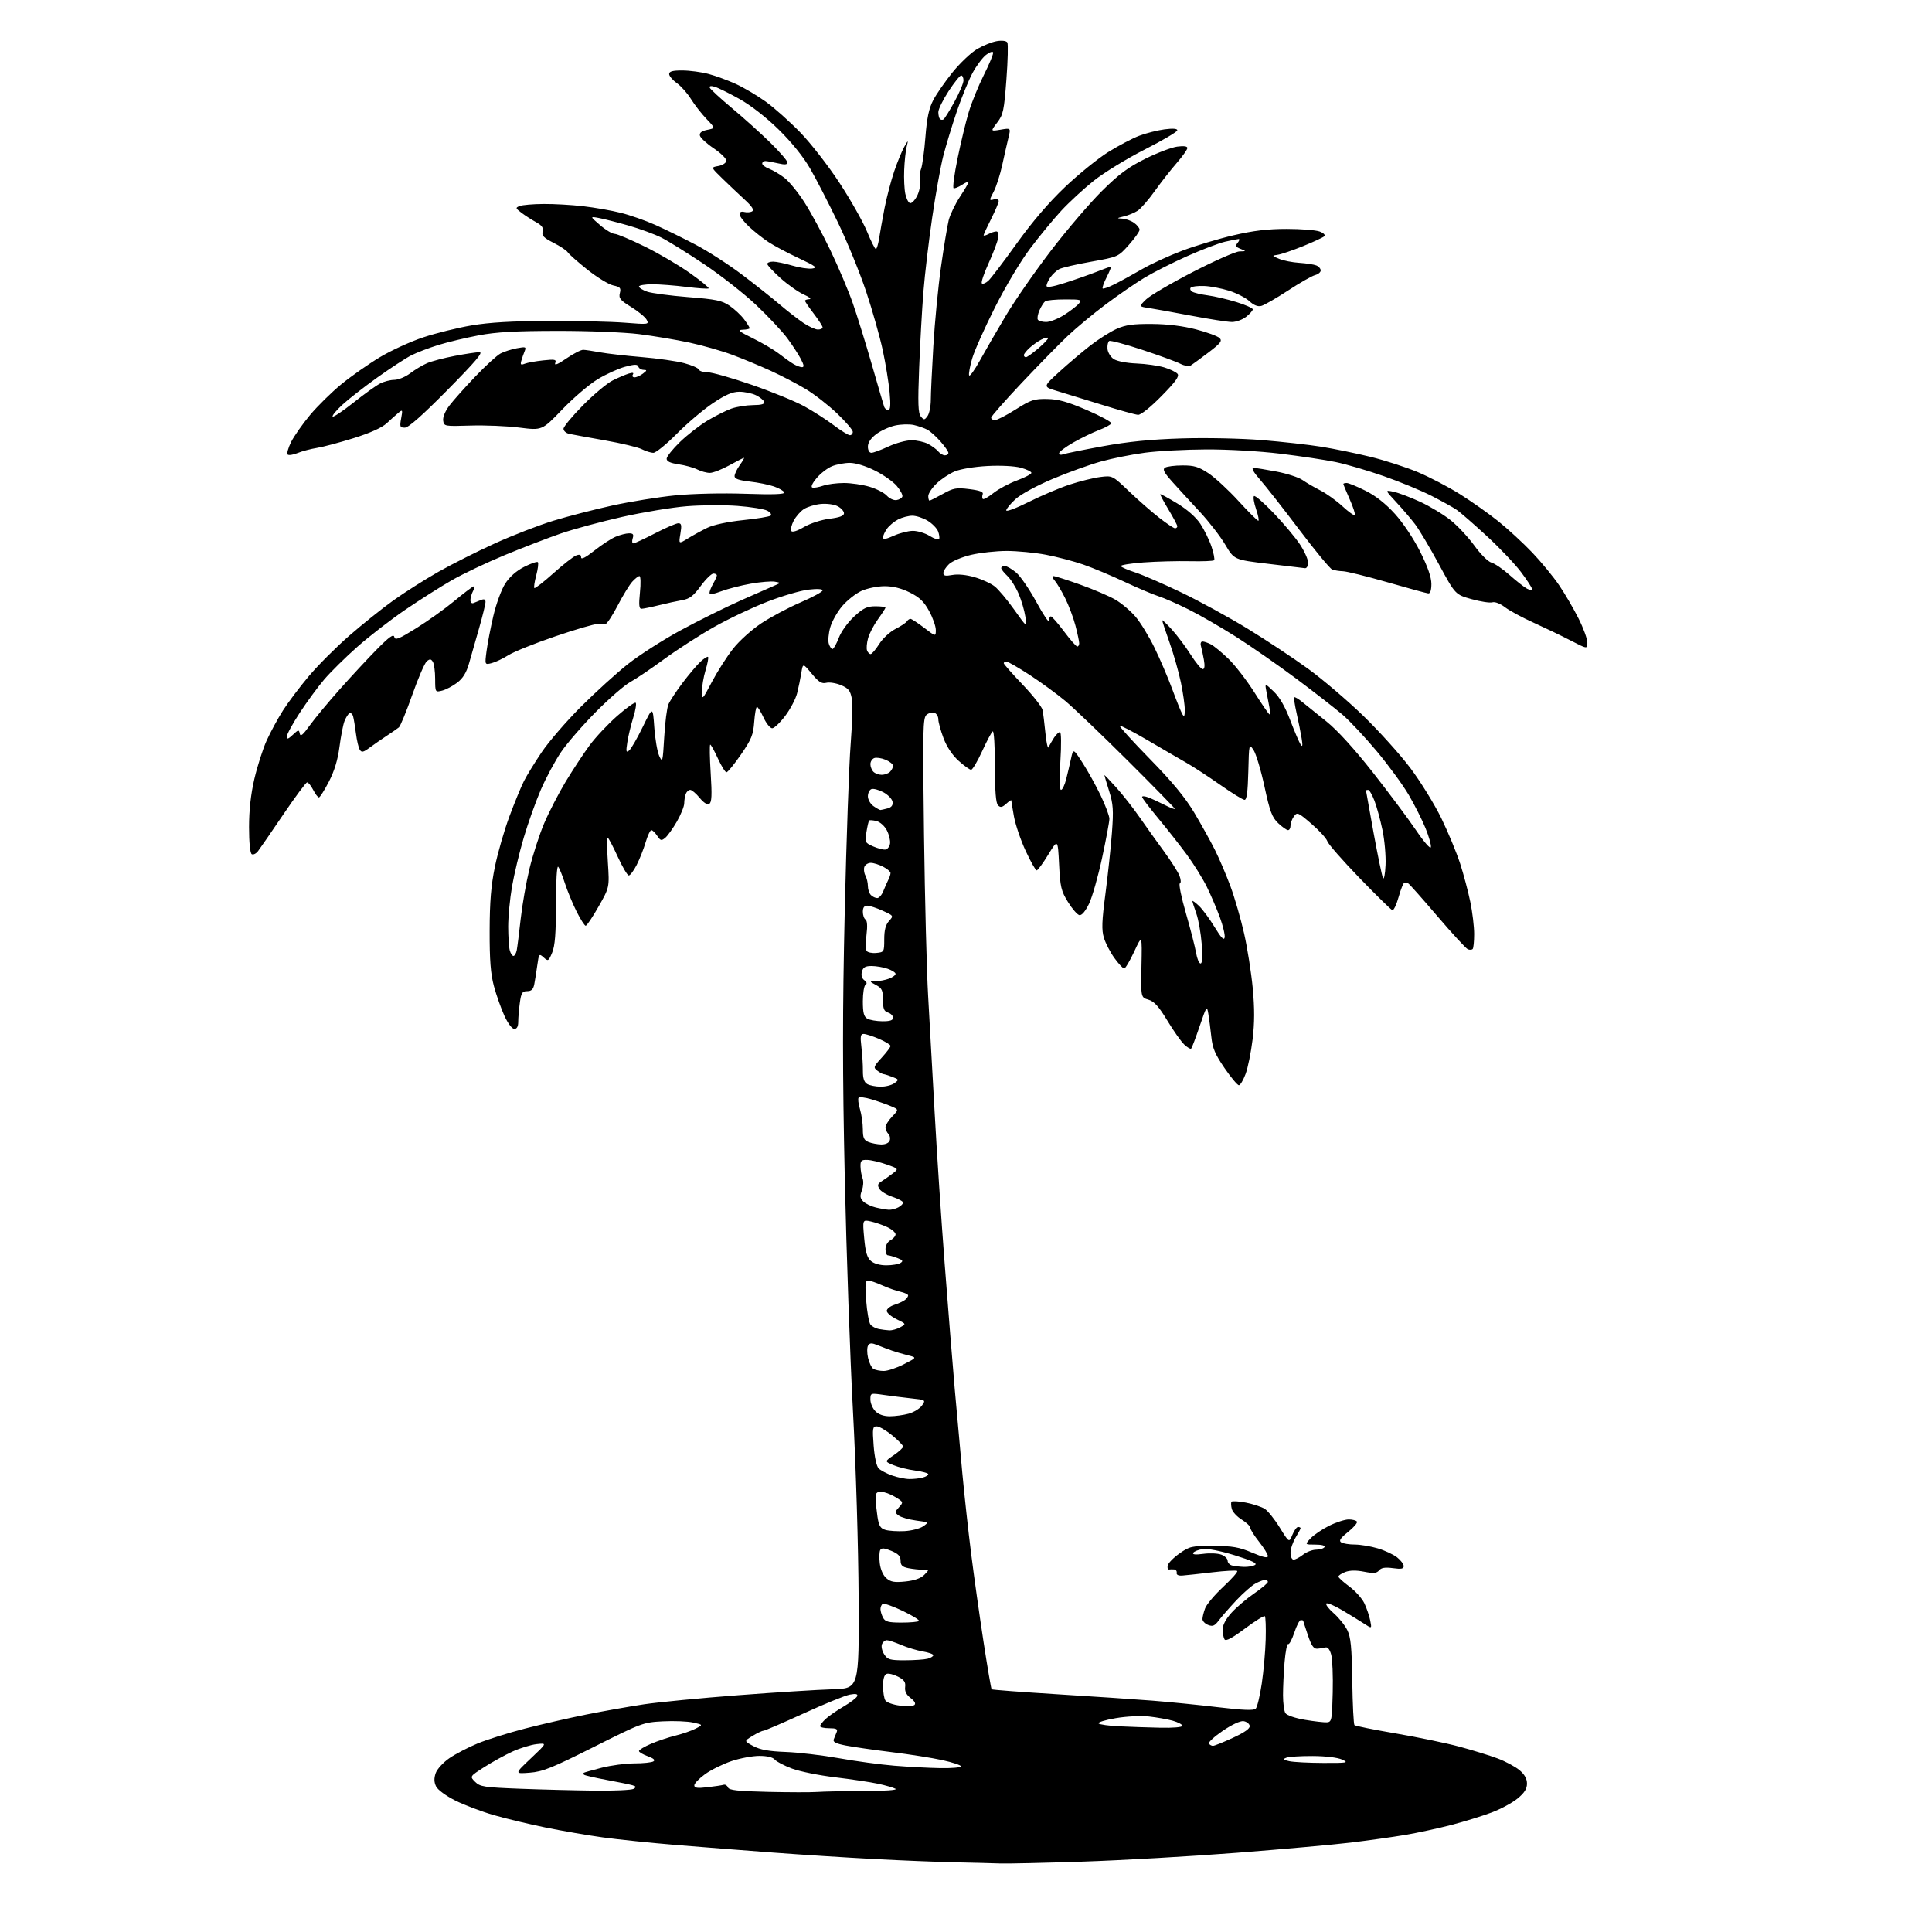 <?xml version="1.0" encoding="UTF-8" standalone="no"?>
<svg 
  version="1.1" 
  xmlns="http://www.w3.org/2000/svg" 
  xmlns:xlink="http://www.w3.org/1999/xlink" 
  xmlns:svg="http://www.w3.org/2000/svg"
  xmlns:rdf="http://www.w3.org/1999/02/22-rdf-syntax-ns#"
  xmlns:cc="http://creativecommons.org/ns#"
  xmlns:dc="http://purl.org/dc/elements/1.1/"
  viewBox="0 0 768 768"
  width="768"
  height="768"
>
<style>svg {background-color: white; }</style>"
<path stroke="none" fill="black" fill-rule="evenodd" d="M397.50,740.76C394.75,740.65 386.88,740.45 380.00,740.31C373.12,740.17 358.50,739.58 347.50,739.00C336.50,738.42 318.50,737.27 307.50,736.44C296.50,735.62 279.18,734.26 269.00,733.43C258.82,732.59 245.59,731.22 239.58,730.39C233.57,729.56 223.35,727.79 216.87,726.47C210.39,725.15 201.13,722.93 196.29,721.54C191.46,720.14 184.57,717.54 181.00,715.75C177.26,713.88 174.01,711.49 173.35,710.13C172.53,708.45 172.49,706.89 173.20,704.85C173.76,703.24 176.18,700.60 178.64,698.90C181.07,697.23 186.13,694.60 189.87,693.05C193.62,691.51 202.04,688.86 208.59,687.16C215.14,685.47 226.12,682.95 233.00,681.57C239.88,680.19 250.22,678.36 256.00,677.49C261.77,676.63 278.65,675.00 293.50,673.87C308.35,672.74 325.23,671.68 331.00,671.51C341.50,671.21 341.50,671.21 341.32,635.35C341.21,614.90 340.25,582.97 339.07,561.00C337.93,539.83 336.47,498.05 335.81,468.16C334.89,426.20 334.89,402.06 335.80,362.16C336.46,333.75 337.51,303.95 338.14,295.94C338.77,287.93 338.97,279.68 338.59,277.61C338.01,274.52 337.24,273.58 334.30,272.35C332.33,271.53 329.69,271.11 328.44,271.43C326.64,271.88 325.43,271.12 322.67,267.79C319.17,263.58 319.17,263.58 318.53,267.54C318.18,269.72 317.43,273.34 316.86,275.60C316.29,277.85 314.16,281.90 312.12,284.60C310.08,287.29 307.76,289.50 306.96,289.50C306.16,289.50 304.61,287.59 303.53,285.25C302.44,282.91 301.26,281.00 300.90,281.00C300.54,281.00 300.05,283.68 299.81,286.96C299.44,292.11 298.71,293.89 294.53,299.96C291.86,303.83 289.27,307.00 288.78,307.00C288.29,307.00 286.76,304.52 285.37,301.50C283.99,298.48 282.62,296.00 282.33,296.00C282.04,296.00 282.12,301.12 282.51,307.37C283.06,316.08 282.93,318.93 281.96,319.52C281.15,320.03 279.77,319.17 278.10,317.14C276.67,315.40 274.99,313.99 274.36,313.99C273.73,314.00 272.94,314.71 272.61,315.58C272.27,316.45 272.00,318.14 271.99,319.33C271.99,320.52 270.68,323.77 269.09,326.55C267.49,329.33 265.41,332.24 264.46,333.04C262.92,334.31 262.56,334.22 261.24,332.24C260.42,331.01 259.38,330.00 258.92,330.00C258.46,330.00 257.43,332.18 256.64,334.84C255.85,337.51 254.25,341.56 253.08,343.84C251.91,346.13 250.51,348.00 249.95,348.00C249.40,348.00 247.41,344.62 245.53,340.50C243.65,336.38 241.86,333.00 241.55,333.00C241.24,333.00 241.28,337.44 241.64,342.87C242.28,352.74 242.28,352.74 237.94,360.37C235.56,364.57 233.25,368.00 232.82,368.00C232.38,368.00 230.73,365.41 229.15,362.25C227.57,359.09 225.49,354.02 224.52,351.00C223.55,347.98 222.36,345.07 221.88,344.55C221.37,344.00 221.00,350.26 221.00,359.33C221.00,371.10 220.62,375.97 219.49,378.68C218.05,382.12 217.89,382.21 216.11,380.60C214.31,378.97 214.22,379.10 213.58,383.70C213.22,386.34 212.68,389.74 212.38,391.25C211.98,393.29 211.25,394.00 209.56,394.00C207.60,394.00 207.18,394.66 206.64,398.64C206.29,401.19 206.00,404.57 206.00,406.14C206.00,408.06 205.49,409.00 204.44,409.00C203.54,409.00 201.88,406.80 200.49,403.75C199.17,400.86 197.30,395.57 196.34,392.00C195.03,387.10 194.61,381.68 194.64,370.00C194.67,358.38 195.20,351.99 196.75,344.46C197.88,338.94 200.48,329.94 202.53,324.46C204.57,318.98 207.15,312.70 208.27,310.50C209.38,308.30 212.56,303.12 215.33,299.00C218.10,294.88 225.12,286.74 230.93,280.93C236.75,275.12 245.17,267.47 249.66,263.93C254.15,260.39 263.48,254.41 270.41,250.64C277.33,246.87 288.28,241.44 294.75,238.56C301.21,235.69 307.40,232.96 308.50,232.50C310.37,231.70 310.34,231.62 308.00,231.22C306.62,230.98 302.35,231.33 298.50,232.01C294.65,232.68 289.36,234.04 286.75,235.02C283.54,236.23 282.01,236.43 282.04,235.65C282.05,235.02 282.71,233.38 283.50,232.00C284.29,230.62 284.95,229.16 284.96,228.75C284.98,228.34 284.36,228.00 283.59,228.00C282.81,228.00 280.53,230.23 278.52,232.97C275.63,236.91 274.12,238.06 271.19,238.56C269.16,238.91 264.96,239.83 261.86,240.60C258.75,241.37 255.65,242.00 254.97,242.00C254.04,242.00 253.89,240.37 254.39,235.50C254.76,231.93 254.67,229.00 254.20,229.00C253.73,229.00 252.43,230.01 251.31,231.25C250.19,232.49 247.58,236.76 245.51,240.75C243.44,244.74 241.25,248.05 240.63,248.11C240.01,248.17 238.60,248.15 237.50,248.07C236.40,247.99 228.86,250.18 220.75,252.95C212.63,255.71 204.23,259.09 202.08,260.45C199.93,261.81 196.94,263.23 195.43,263.61C192.70,264.29 192.70,264.29 193.40,258.90C193.78,255.93 195.00,249.61 196.11,244.86C197.21,240.11 199.33,234.33 200.81,232.02C202.54,229.32 205.24,226.93 208.35,225.34C211.02,223.98 213.47,223.14 213.80,223.46C214.13,223.79 213.84,226.14 213.17,228.67C212.49,231.20 212.15,233.48 212.41,233.75C212.68,234.01 216.09,231.36 219.99,227.87C223.90,224.37 227.97,221.18 229.05,220.79C230.43,220.27 231.00,220.50 231.00,221.56C231.00,222.54 232.79,221.62 236.25,218.88C239.14,216.59 242.95,214.10 244.72,213.36C246.49,212.61 248.88,212.00 250.04,212.00C251.68,212.00 252.00,212.43 251.50,214.00C251.15,215.10 251.27,216.00 251.76,216.00C252.25,216.00 256.13,214.20 260.38,212.00C264.63,209.80 268.80,208.00 269.64,208.00C270.89,208.00 271.04,208.78 270.47,212.15C269.77,216.30 269.77,216.30 273.45,214.03C275.48,212.78 278.97,210.87 281.21,209.78C283.65,208.60 289.34,207.39 295.39,206.76C300.95,206.19 305.89,205.37 306.36,204.95C306.83,204.53 306.22,203.65 305.01,203.01C303.80,202.36 298.46,201.50 293.15,201.10C287.84,200.70 278.77,200.76 273.00,201.23C267.23,201.69 255.68,203.60 247.34,205.47C239.00,207.35 227.97,210.33 222.84,212.10C217.70,213.88 207.66,217.75 200.53,220.70C193.40,223.66 183.95,228.15 179.53,230.69C175.11,233.23 166.82,238.49 161.11,242.38C155.39,246.28 146.84,252.89 142.11,257.07C137.37,261.26 131.43,267.12 128.89,270.09C126.35,273.07 121.97,279.05 119.14,283.38C116.31,287.71 114.00,291.95 114.00,292.80C114.00,294.00 114.55,293.84 116.41,292.09C118.61,290.02 118.85,289.98 119.17,291.62C119.43,292.97 120.41,292.17 123.12,288.39C125.11,285.63 130.50,279.12 135.12,273.94C139.73,268.75 146.40,261.57 149.93,258.00C154.82,253.07 156.46,251.91 156.75,253.21C157.07,254.63 158.55,254.03 165.53,249.68C170.15,246.80 176.89,241.98 180.52,238.97C184.15,235.96 187.59,233.34 188.16,233.13C188.84,232.89 188.82,233.47 188.10,234.82C187.49,235.95 187.00,237.62 187.00,238.54C187.00,239.49 187.54,239.99 188.25,239.70C188.94,239.42 190.29,238.88 191.25,238.49C192.45,238.01 193.00,238.26 193.00,239.28C193.00,240.10 191.86,244.76 190.47,249.64C189.07,254.51 187.26,260.85 186.45,263.71C185.40,267.40 184.02,269.64 181.73,271.38C179.95,272.74 177.26,274.15 175.75,274.53C173.01,275.21 173.00,275.20 172.98,269.86C172.98,266.91 172.56,263.85 172.06,263.06C171.33,261.91 170.86,261.87 169.65,262.88C168.82,263.56 166.23,269.55 163.89,276.19C161.55,282.83 159.15,288.66 158.57,289.14C157.98,289.63 155.81,291.13 153.75,292.48C151.69,293.83 148.63,295.95 146.95,297.19C144.41,299.08 143.75,299.21 143.01,298.02C142.53,297.24 141.84,294.32 141.49,291.55C141.14,288.77 140.63,285.71 140.36,284.74C140.08,283.76 139.41,283.25 138.87,283.58C138.32,283.92 137.44,285.34 136.91,286.74C136.38,288.14 135.49,292.71 134.95,296.89C134.28,302.05 132.92,306.51 130.73,310.74C128.95,314.17 127.17,316.99 126.78,316.99C126.38,317.00 125.35,315.65 124.50,314.00C123.65,312.35 122.57,311.00 122.10,311.00C121.64,311.00 117.38,316.74 112.63,323.75C107.88,330.76 103.35,337.33 102.57,338.35C101.78,339.37 100.65,339.90 100.07,339.54C99.43,339.14 99.00,334.87 99.00,328.81C99.00,322.08 99.70,315.73 101.12,309.62C102.29,304.61 104.48,297.76 105.98,294.42C107.49,291.08 110.42,285.68 112.49,282.42C114.57,279.16 119.18,273.04 122.75,268.80C126.31,264.57 133.50,257.37 138.72,252.80C143.95,248.24 151.88,241.88 156.36,238.68C160.84,235.47 168.90,230.36 174.28,227.30C179.66,224.25 189.78,219.15 196.78,215.98C203.78,212.80 214.22,208.75 220.00,206.99C225.78,205.22 236.35,202.50 243.50,200.93C250.65,199.37 261.90,197.56 268.50,196.91C275.42,196.23 287.19,195.96 296.30,196.28C307.36,196.65 312.00,196.49 311.75,195.74C311.55,195.15 309.72,194.09 307.68,193.38C305.64,192.67 301.28,191.79 297.99,191.42C293.70,190.93 292.00,190.33 292.00,189.28C292.00,188.47 292.93,186.50 294.07,184.90C295.21,183.31 295.95,182.00 295.73,182.00C295.50,182.00 292.89,183.34 289.91,184.98C286.93,186.62 283.47,187.97 282.20,187.98C280.94,187.99 278.69,187.38 277.20,186.63C275.72,185.88 272.36,184.95 269.75,184.57C266.46,184.09 265.00,183.41 265.00,182.35C265.00,181.51 267.40,178.50 270.34,175.66C273.28,172.82 278.22,168.99 281.32,167.14C284.43,165.29 288.66,163.17 290.73,162.43C292.81,161.69 296.68,161.07 299.33,161.04C302.74,161.01 304.05,160.63 303.76,159.75C303.54,159.06 302.07,157.88 300.51,157.11C298.94,156.35 295.98,155.73 293.92,155.73C291.14,155.73 288.42,156.90 283.34,160.30C279.58,162.82 273.14,168.28 269.03,172.44C264.91,176.60 260.73,180.00 259.73,180.00C258.72,180.00 256.67,179.36 255.16,178.58C253.65,177.80 247.04,176.22 240.46,175.06C233.88,173.90 227.49,172.73 226.25,172.46C225.01,172.18 224.00,171.28 224.00,170.45C224.00,169.62 227.49,165.41 231.75,161.10C236.01,156.79 241.30,152.36 243.50,151.26C245.70,150.16 248.57,148.93 249.88,148.52C251.51,148.02 252.04,148.13 251.57,148.89C251.19,149.50 251.50,150.00 252.25,150.00C253.00,150.00 254.49,149.34 255.56,148.53C257.23,147.27 257.27,147.06 255.83,147.03C254.92,147.01 253.98,146.44 253.75,145.75C253.42,144.75 252.34,144.76 248.46,145.80C245.79,146.52 240.87,148.75 237.55,150.77C234.22,152.79 227.90,158.19 223.49,162.78C215.48,171.12 215.48,171.12 206.49,169.98C201.55,169.35 192.78,168.99 187.00,169.17C176.69,169.49 176.49,169.46 176.17,167.20C175.98,165.82 176.98,163.40 178.66,161.20C180.21,159.16 184.84,153.97 188.95,149.67C193.06,145.36 197.58,141.23 199.00,140.50C200.41,139.77 203.31,138.84 205.45,138.44C208.99,137.78 209.26,137.88 208.55,139.61C208.12,140.65 207.53,142.36 207.23,143.42C206.78,144.98 207.03,145.20 208.59,144.59C209.64,144.17 212.94,143.58 215.92,143.26C220.67,142.76 221.26,142.89 220.70,144.34C220.29,145.42 221.83,144.78 225.15,142.49C227.94,140.57 230.96,139.03 231.86,139.06C232.76,139.09 235.75,139.54 238.50,140.05C241.25,140.56 248.68,141.41 255.00,141.94C261.32,142.46 268.96,143.55 271.97,144.36C274.98,145.16 277.60,146.31 277.80,146.91C278.00,147.51 279.59,148.00 281.33,148.00C283.08,148.01 290.98,150.25 298.89,152.99C306.81,155.73 316.18,159.56 319.71,161.51C323.24,163.45 328.51,166.83 331.41,169.02C334.31,171.21 337.20,173.00 337.84,173.00C338.48,173.00 339.00,172.40 339.00,171.66C339.00,170.92 336.19,167.63 332.75,164.35C329.31,161.08 323.73,156.72 320.35,154.69C316.97,152.65 310.67,149.36 306.35,147.39C302.03,145.41 295.10,142.53 290.94,140.99C286.79,139.45 279.14,137.28 273.94,136.16C268.75,135.05 259.77,133.55 254.00,132.82C248.10,132.09 233.87,131.52 221.50,131.54C204.87,131.56 197.25,131.99 190.26,133.31C185.18,134.27 177.98,135.99 174.26,137.14C170.54,138.29 165.70,140.14 163.50,141.25C161.30,142.37 155.22,146.33 150.00,150.06C144.78,153.79 138.51,158.67 136.08,160.92C133.65,163.16 131.93,165.26 132.25,165.58C132.57,165.90 136.28,163.41 140.51,160.06C144.73,156.70 149.47,153.29 151.05,152.48C152.62,151.66 155.19,151.00 156.76,151.00C158.33,151.00 161.16,149.83 163.06,148.39C164.95,146.96 167.97,145.15 169.77,144.37C171.56,143.60 176.51,142.29 180.77,141.48C185.02,140.67 189.45,140.00 190.61,140.00C192.20,140.00 189.02,143.74 177.90,155.00C167.93,165.09 162.38,170.00 160.93,170.00C158.99,170.00 158.85,169.63 159.47,166.31C160.11,162.89 160.04,162.72 158.42,164.06C157.47,164.85 155.36,166.73 153.75,168.23C151.86,170.00 147.23,172.09 140.66,174.15C135.07,175.90 128.47,177.66 126.00,178.05C123.53,178.45 120.05,179.36 118.29,180.09C116.52,180.82 114.75,181.08 114.35,180.68C113.95,180.28 114.56,178.05 115.71,175.73C116.87,173.40 120.25,168.57 123.23,165.00C126.21,161.43 131.84,155.89 135.74,152.70C139.65,149.51 146.50,144.71 150.97,142.02C155.44,139.33 163.24,135.76 168.30,134.09C173.36,132.41 182.00,130.28 187.50,129.35C194.51,128.16 203.64,127.63 218.00,127.58C229.28,127.53 242.91,127.85 248.30,128.27C257.78,129.02 258.06,128.98 257.06,127.12C256.50,126.06 253.73,123.78 250.92,122.05C246.55,119.36 245.89,118.56 246.40,116.53C246.92,114.48 246.55,114.06 243.75,113.46C241.96,113.08 237.35,110.26 233.50,107.19C229.65,104.12 226.14,101.02 225.69,100.29C225.25,99.57 222.70,97.87 220.03,96.52C216.13,94.54 215.28,93.66 215.70,92.04C216.09,90.54 215.42,89.59 213.01,88.27C211.25,87.30 208.66,85.63 207.26,84.56C204.88,82.76 204.84,82.58 206.61,81.88C207.65,81.48 211.88,81.11 216.00,81.08C220.12,81.04 227.22,81.44 231.77,81.97C236.32,82.49 243.07,83.67 246.77,84.60C250.47,85.52 256.65,87.68 260.50,89.41C264.35,91.13 271.55,94.66 276.50,97.26C281.45,99.85 289.80,105.25 295.06,109.24C300.33,113.23 307.08,118.58 310.06,121.13C313.05,123.68 317.25,126.94 319.39,128.38C321.53,129.82 324.12,131.00 325.14,131.00C326.16,131.00 327.00,130.61 327.00,130.14C327.00,129.67 325.43,127.22 323.50,124.70C321.57,122.18 320.00,119.87 320.00,119.56C320.00,119.25 320.79,118.97 321.75,118.93C322.71,118.89 321.70,118.05 319.50,117.07C317.30,116.08 313.14,113.15 310.25,110.55C307.36,107.94 305.00,105.41 305.00,104.91C305.00,104.41 306.04,104.00 307.32,104.00C308.59,104.00 312.00,104.70 314.89,105.56C317.78,106.42 321.35,106.95 322.82,106.75C325.10,106.44 324.30,105.82 317.50,102.62C313.10,100.56 307.70,97.69 305.50,96.24C303.30,94.80 299.81,92.03 297.75,90.10C295.69,88.17 294.00,85.96 294.00,85.18C294.00,84.29 294.69,83.95 295.89,84.26C296.93,84.53 298.33,84.41 299.01,84.00C299.86,83.47 298.96,82.06 296.03,79.37C293.72,77.24 289.74,73.48 287.19,71.00C282.56,66.51 282.56,66.51 285.52,66.00C287.15,65.72 288.59,64.81 288.72,63.99C288.86,63.15 286.68,60.97 283.74,58.98C280.87,57.05 278.38,54.75 278.21,53.87C278.00,52.76 278.90,52.07 281.14,51.62C284.38,50.97 284.38,50.97 280.81,47.24C278.84,45.18 276.08,41.64 274.67,39.36C273.26,37.08 270.74,34.24 269.06,33.04C267.37,31.84 266.00,30.22 266.00,29.43C266.00,28.37 267.36,28.00 271.25,28.01C274.14,28.02 278.82,28.64 281.66,29.40C284.50,30.15 289.39,31.95 292.54,33.39C295.68,34.83 301.01,37.98 304.38,40.40C307.74,42.81 313.93,48.33 318.13,52.65C322.33,56.98 329.36,66.02 333.75,72.75C338.15,79.47 343.04,88.13 344.63,91.98C346.21,95.84 347.80,98.99 348.16,99.00C348.53,99.00 349.11,97.09 349.47,94.75C349.83,92.41 350.80,86.99 351.63,82.70C352.47,78.42 354.19,71.85 355.46,68.10C356.74,64.36 358.53,60.00 359.44,58.40C361.10,55.50 361.10,55.50 360.38,58.50C359.99,60.15 359.56,64.24 359.43,67.59C359.29,70.94 359.49,75.18 359.87,77.01C360.24,78.85 361.08,80.53 361.72,80.74C362.36,80.95 363.63,79.69 364.53,77.94C365.44,76.18 365.96,73.59 365.69,72.17C365.42,70.76 365.62,68.50 366.14,67.14C366.65,65.79 367.43,60.09 367.87,54.47C368.45,46.95 369.26,43.10 370.94,39.88C372.18,37.47 375.64,32.48 378.62,28.78C381.60,25.09 386.02,20.90 388.44,19.48C390.87,18.06 394.40,16.65 396.30,16.34C398.31,16.01 400.03,16.23 400.42,16.87C400.79,17.47 400.63,24.10 400.06,31.61C399.13,44.01 398.79,45.59 396.38,48.74C393.73,52.22 393.73,52.22 397.78,51.54C401.82,50.85 401.82,50.85 400.88,54.68C400.37,56.78 399.26,61.65 398.42,65.50C397.59,69.35 396.06,74.14 395.03,76.14C393.18,79.71 393.18,79.76 395.08,79.27C396.15,78.99 397.00,79.27 397.00,79.91C397.00,80.54 395.65,83.73 394.00,87.00C392.35,90.27 391.00,93.20 391.00,93.51C391.00,93.82 391.87,93.60 392.93,93.04C394.00,92.47 395.40,92.00 396.05,92.00C396.79,92.00 397.04,93.03 396.74,94.75C396.47,96.26 394.76,100.75 392.94,104.73C391.12,108.71 389.94,112.27 390.31,112.64C390.68,113.02 391.84,112.55 392.87,111.62C393.91,110.68 398.97,104.02 404.13,96.82C410.29,88.22 416.87,80.53 423.32,74.39C428.72,69.26 436.47,62.98 440.54,60.44C444.61,57.91 450.15,54.99 452.85,53.97C455.55,52.94 460.06,51.80 462.88,51.42C466.23,50.98 468.00,51.11 468.00,51.80C468.00,52.38 462.17,55.81 455.05,59.43C447.94,63.05 438.82,68.64 434.80,71.84C430.79,75.04 424.97,80.40 421.88,83.75C418.78,87.10 413.25,93.81 409.58,98.67C405.76,103.71 399.72,113.83 395.48,122.26C391.39,130.37 387.33,139.49 386.45,142.53C385.57,145.56 385.02,148.56 385.23,149.20C385.45,149.84 387.34,147.25 389.45,143.43C391.56,139.62 396.22,131.55 399.82,125.50C403.41,119.45 411.54,107.75 417.87,99.50C424.20,91.25 433.27,80.65 438.02,75.94C444.85,69.17 448.46,66.49 455.30,63.10C460.05,60.74 465.76,58.57 467.97,58.28C470.56,57.93 472.00,58.13 472.00,58.83C472.00,59.44 470.09,62.13 467.75,64.81C465.41,67.50 461.48,72.52 459.01,75.98C456.54,79.44 453.49,82.94 452.23,83.77C450.98,84.59 448.50,85.61 446.72,86.03C443.91,86.70 443.82,86.81 446.03,86.90C447.42,86.95 449.56,87.70 450.78,88.56C452.00,89.41 453.00,90.66 453.00,91.33C453.00,92.01 451.09,94.70 448.75,97.33C444.50,102.10 444.49,102.11 433.74,104.03C427.82,105.08 422.10,106.41 421.04,106.98C419.97,107.55 418.40,109.01 417.55,110.23C416.70,111.45 416.00,112.97 416.00,113.62C416.00,114.41 418.36,114.04 423.25,112.48C427.24,111.21 432.88,109.24 435.79,108.09C438.69,106.94 441.29,106.00 441.56,106.00C441.82,106.00 441.10,107.84 439.95,110.10C438.80,112.35 438.07,114.41 438.33,114.67C438.59,114.93 440.76,114.15 443.15,112.94C445.54,111.74 450.43,109.05 454.00,106.98C457.57,104.91 464.77,101.61 470.00,99.64C475.23,97.67 484.38,94.92 490.34,93.53C498.24,91.69 503.98,91.00 511.52,91.00C517.21,91.00 523.10,91.47 524.60,92.04C526.19,92.64 526.94,93.43 526.41,93.93C525.91,94.41 522.12,96.16 518.00,97.84C513.88,99.51 509.38,101.05 508.00,101.26C505.50,101.64 505.50,101.64 508.50,102.90C510.15,103.60 513.75,104.31 516.50,104.48C519.25,104.66 522.29,105.12 523.25,105.51C524.21,105.90 525.00,106.79 525.00,107.50C525.00,108.21 523.99,109.04 522.75,109.36C521.51,109.68 516.67,112.44 512.00,115.50C507.32,118.56 502.55,121.31 501.38,121.61C499.98,121.97 498.38,121.33 496.64,119.71C495.19,118.37 491.56,116.51 488.56,115.56C485.57,114.62 481.11,113.77 478.64,113.68C476.18,113.58 473.80,113.87 473.36,114.31C472.92,114.75 473.17,115.48 473.91,115.94C474.65,116.40 477.45,117.07 480.14,117.42C482.82,117.78 487.94,118.97 491.51,120.08C495.08,121.18 498.00,122.48 498.00,122.97C498.00,123.46 496.81,124.79 495.37,125.93C493.92,127.07 491.38,128.00 489.73,128.00C488.08,128.00 480.83,126.88 473.61,125.51C466.40,124.14 458.74,122.76 456.59,122.43C452.69,121.85 452.69,121.85 455.59,119.02C457.19,117.47 465.57,112.55 474.21,108.10C482.86,103.64 491.18,99.97 492.71,99.94C495.47,99.87 495.48,99.86 493.14,98.93C491.18,98.14 490.99,97.72 492.01,96.49C492.69,95.67 492.85,95.01 492.37,95.02C491.89,95.04 489.48,95.51 487.00,96.08C484.52,96.65 477.77,99.22 472.00,101.79C466.23,104.35 458.57,108.22 455.00,110.37C451.43,112.52 444.45,117.32 439.50,121.03C434.55,124.74 427.72,130.41 424.32,133.64C420.92,136.86 412.71,145.26 406.07,152.29C399.43,159.33 394.00,165.52 394.00,166.04C394.00,166.57 394.69,167.00 395.52,167.00C396.36,167.00 400.08,165.09 403.77,162.75C409.80,158.94 411.10,158.51 416.30,158.61C420.77,158.70 424.40,159.72 432.08,163.03C437.56,165.40 441.91,167.77 441.74,168.29C441.56,168.81 439.36,170.01 436.83,170.97C434.31,171.93 429.71,174.16 426.62,175.93C423.53,177.70 421.00,179.61 421.00,180.18C421.00,180.75 421.72,180.94 422.60,180.60C423.48,180.26 430.57,178.82 438.35,177.40C448.42,175.56 457.45,174.66 469.68,174.28C479.32,173.98 493.28,174.27 501.47,174.93C509.50,175.58 520.21,176.78 525.28,177.59C530.35,178.41 539.14,180.21 544.80,181.60C550.47,182.99 558.92,185.72 563.57,187.67C568.23,189.62 575.79,193.57 580.37,196.45C584.95,199.32 591.81,204.17 595.60,207.21C599.40,210.26 605.46,215.84 609.07,219.62C612.68,223.41 617.52,229.29 619.82,232.70C622.12,236.10 625.58,242.03 627.50,245.86C629.43,249.70 631.00,254.01 631.00,255.44C631.00,258.04 631.00,258.04 624.25,254.56C620.54,252.64 613.90,249.46 609.51,247.47C605.11,245.49 600.04,242.75 598.24,241.37C596.35,239.92 594.24,239.11 593.23,239.43C592.27,239.73 588.57,239.16 584.99,238.17C578.50,236.35 578.50,236.35 572.00,224.33C568.42,217.72 564.16,210.55 562.53,208.40C560.90,206.26 557.52,202.30 555.03,199.62C550.50,194.74 550.50,194.74 554.00,195.48C555.92,195.89 560.65,197.68 564.50,199.45C568.35,201.23 573.79,204.51 576.59,206.74C579.39,208.97 583.66,213.54 586.09,216.90C588.56,220.32 591.54,223.28 592.87,223.64C594.18,223.99 597.43,226.22 600.11,228.60C602.78,230.97 605.88,233.40 606.98,233.99C608.13,234.61 609.00,234.67 609.00,234.13C609.00,233.62 607.01,230.57 604.59,227.35C602.16,224.13 596.02,217.68 590.93,213.00C585.85,208.32 580.53,203.69 579.10,202.70C577.67,201.70 573.12,199.18 569.00,197.08C564.88,194.98 556.33,191.46 550.00,189.25C543.67,187.04 535.12,184.53 531.00,183.68C526.88,182.82 516.98,181.33 509.00,180.36C500.69,179.35 488.10,178.62 479.50,178.66C471.25,178.69 460.28,179.28 455.13,179.96C449.97,180.64 442.10,182.22 437.63,183.46C433.16,184.70 424.51,187.82 418.41,190.39C412.02,193.09 405.76,196.49 403.66,198.42C401.65,200.26 400.00,202.28 400.00,202.89C400.00,203.51 404.04,201.99 408.98,199.51C413.92,197.03 421.23,193.93 425.23,192.62C429.23,191.31 434.68,189.96 437.35,189.62C442.20,189.01 442.20,189.01 448.85,195.35C452.51,198.84 457.90,203.56 460.84,205.84C463.78,208.13 466.59,210.00 467.09,210.00C467.59,210.00 468.00,209.64 468.00,209.19C468.00,208.75 466.42,205.75 464.48,202.54C462.55,199.33 461.09,196.59 461.23,196.45C461.38,196.31 464.39,197.95 467.92,200.09C471.92,202.52 475.41,205.59 477.17,208.24C478.72,210.59 480.72,214.67 481.60,217.31C482.48,219.96 482.95,222.39 482.63,222.70C482.31,223.02 477.99,223.19 473.03,223.08C468.06,222.97 459.73,223.19 454.52,223.57C449.31,223.96 445.27,224.63 445.54,225.06C445.80,225.49 448.38,226.61 451.26,227.54C454.14,228.47 462.35,232.03 469.50,235.46C476.65,238.88 488.57,245.40 496.00,249.95C503.43,254.50 514.23,261.66 520.00,265.85C525.77,270.05 535.62,278.44 541.87,284.49C548.13,290.55 556.57,299.91 560.63,305.30C564.69,310.70 570.24,319.70 572.97,325.30C575.69,330.91 579.04,338.99 580.42,343.26C581.80,347.53 583.62,354.37 584.46,358.47C585.31,362.56 586.00,368.33 586.00,371.29C586.00,374.25 585.73,376.94 585.40,377.26C585.07,377.59 584.22,377.64 583.50,377.36C582.78,377.08 577.32,371.15 571.36,364.18C565.41,357.21 560.21,351.35 559.80,351.17C559.39,351.00 558.71,350.86 558.30,350.86C557.89,350.87 556.86,353.41 556.00,356.50C555.14,359.59 554.01,361.98 553.48,361.81C552.95,361.64 547.06,355.86 540.39,348.97C533.73,342.07 527.98,335.52 527.63,334.40C527.27,333.28 524.45,330.18 521.35,327.51C516.04,322.92 515.65,322.75 514.36,324.52C513.61,325.54 513.00,327.20 513.00,328.19C513.00,329.19 512.56,330.00 512.02,330.00C511.47,330.00 509.72,328.76 508.12,327.25C505.66,324.92 504.81,322.67 502.64,312.63C501.23,306.10 499.27,299.58 498.29,298.13C496.51,295.52 496.50,295.59 496.22,306.75C496.02,314.80 495.59,317.99 494.72,317.96C494.05,317.94 489.68,315.24 485.00,311.96C480.32,308.68 474.33,304.77 471.67,303.25C469.01,301.74 462.06,297.70 456.23,294.27C450.39,290.85 445.40,288.26 445.14,288.53C444.88,288.79 450.28,294.74 457.14,301.75C465.97,310.77 471.10,316.99 474.70,323.00C477.49,327.68 481.20,334.35 482.94,337.83C484.68,341.31 487.47,347.84 489.13,352.33C490.79,356.82 493.23,365.23 494.54,371.01C495.85,376.78 497.39,386.58 497.98,392.76C498.74,400.89 498.73,406.58 497.92,413.23C497.30,418.30 496.06,424.45 495.15,426.89C494.24,429.33 493.05,431.36 492.50,431.40C491.95,431.43 489.39,428.39 486.81,424.63C483.04,419.14 482.00,416.70 481.52,412.15C481.19,409.04 480.65,404.93 480.33,403.00C479.77,399.64 479.64,399.84 476.89,407.90C475.32,412.52 473.80,416.53 473.52,416.82C473.23,417.11 471.98,416.38 470.75,415.21C469.51,414.04 466.49,409.76 464.03,405.69C460.62,400.06 458.83,398.07 456.53,397.39C453.50,396.50 453.50,396.50 453.75,384.00C454.01,371.50 454.01,371.50 450.87,378.25C449.14,381.96 447.35,385.00 446.87,385.00C446.40,385.00 444.66,383.13 443.00,380.84C441.34,378.55 439.46,374.92 438.81,372.77C437.87,369.63 437.99,366.21 439.44,355.19C440.42,347.66 441.58,336.78 442.01,331.01C442.68,322.05 442.52,319.64 440.91,314.51C439.87,311.20 439.02,308.34 439.01,308.14C439.01,307.94 441.12,310.15 443.72,313.03C446.32,315.92 450.50,321.26 453.02,324.89C455.54,328.53 459.91,334.65 462.74,338.50C465.56,342.35 468.33,346.71 468.88,348.18C469.47,349.73 469.52,351.00 469.00,351.18C468.50,351.36 469.59,356.69 471.42,363.03C473.25,369.37 475.07,376.46 475.46,378.78C475.86,381.10 476.65,383.00 477.24,383.00C477.94,383.00 478.10,380.42 477.70,375.25C477.37,370.99 476.40,365.53 475.55,363.12C474.70,360.72 474.00,358.50 474.00,358.20C474.00,357.90 475.16,358.74 476.58,360.07C478.00,361.41 480.80,365.20 482.81,368.50C485.43,372.81 486.56,373.98 486.82,372.66C487.02,371.65 486.16,368.05 484.92,364.66C483.68,361.27 481.34,355.80 479.72,352.50C478.09,349.20 474.49,343.41 471.71,339.64C468.93,335.87 463.80,329.36 460.32,325.18C456.85,320.99 454.00,317.23 454.00,316.81C454.00,316.39 455.11,316.47 456.47,316.99C457.82,317.50 460.75,318.85 462.97,319.98C465.18,321.11 467.00,321.80 467.00,321.52C467.00,321.23 458.56,312.60 448.25,302.33C437.94,292.07 426.80,281.42 423.50,278.66C420.20,275.90 413.83,271.25 409.35,268.32C404.86,265.40 400.70,263.00 400.10,263.00C399.49,263.00 399.00,263.29 399.00,263.64C399.00,263.99 402.36,267.80 406.47,272.10C410.58,276.40 414.16,280.95 414.42,282.21C414.68,283.47 415.20,287.65 415.58,291.50C415.95,295.35 416.53,297.82 416.88,297.00C417.22,296.18 418.17,294.49 418.99,293.25C419.81,292.01 420.88,291.00 421.36,291.00C421.86,291.00 421.93,296.01 421.52,302.50C421.07,309.75 421.16,314.00 421.77,314.00C422.30,314.00 423.23,312.09 423.82,309.75C424.41,307.41 425.29,303.70 425.76,301.50C426.63,297.50 426.63,297.50 430.38,303.30C432.44,306.49 435.67,312.33 437.56,316.27C439.45,320.22 441.00,324.36 441.00,325.49C441.00,326.61 439.70,333.60 438.10,341.03C436.51,348.45 434.16,356.67 432.89,359.30C431.44,362.27 430.01,363.96 429.07,363.78C428.25,363.62 426.21,361.28 424.54,358.57C421.82,354.18 421.45,352.60 421.00,343.58C420.50,333.50 420.50,333.50 416.68,339.75C414.58,343.19 412.51,346.00 412.09,346.00C411.66,346.00 409.70,342.51 407.72,338.25C405.74,333.99 403.65,327.83 403.06,324.57C402.48,321.30 402.00,318.42 402.00,318.16C402.00,317.90 401.09,318.51 399.98,319.52C398.38,320.97 397.70,321.10 396.73,320.13C395.87,319.27 395.50,314.55 395.50,304.54C395.50,296.65 395.11,290.43 394.63,290.73C394.16,291.02 392.26,294.58 390.41,298.63C388.56,302.68 386.59,306.00 386.03,306.00C385.47,306.00 383.22,304.39 381.05,302.42C378.54,300.16 376.34,296.84 375.04,293.38C373.92,290.38 373.00,287.03 373.00,285.93C373.00,284.83 372.32,283.68 371.49,283.36C370.66,283.04 369.24,283.39 368.34,284.13C366.85,285.37 366.76,289.69 367.31,332.00C367.65,357.57 368.38,386.38 368.95,396.00C369.51,405.62 370.67,426.32 371.52,442.00C372.37,457.68 374.17,484.90 375.53,502.50C376.88,520.10 378.67,542.38 379.51,552.00C380.35,561.62 381.71,576.70 382.53,585.50C383.35,594.30 384.92,608.70 386.03,617.50C387.13,626.30 389.33,641.97 390.92,652.32C392.50,662.67 393.98,671.31 394.19,671.52C394.40,671.73 406.03,672.61 420.04,673.48C434.04,674.34 451.12,675.49 458.00,676.03C464.88,676.57 476.71,677.75 484.30,678.66C494.14,679.84 498.40,680.00 499.17,679.23C499.76,678.64 500.84,674.15 501.57,669.25C502.30,664.35 503.00,656.45 503.13,651.69C503.26,646.93 503.11,642.78 502.80,642.47C502.49,642.15 498.92,644.37 494.88,647.38C489.82,651.17 487.31,652.50 486.78,651.69C486.37,651.03 486.02,649.26 486.02,647.75C486.01,646.00 487.27,643.60 489.52,641.11C491.45,638.97 495.50,635.52 498.52,633.44C501.53,631.37 504.00,629.29 504.00,628.83C504.00,628.38 503.53,628.00 502.95,628.00C502.37,628.00 500.68,628.63 499.19,629.40C497.69,630.18 494.22,633.21 491.46,636.15C488.71,639.09 485.56,642.70 484.48,644.16C482.87,646.32 482.08,646.65 480.25,645.94C479.01,645.46 478.00,644.40 478.00,643.60C478.00,642.79 478.48,640.86 479.06,639.32C479.64,637.77 482.88,633.93 486.26,630.78C489.63,627.64 492.14,624.80 491.82,624.49C491.51,624.17 487.03,624.41 481.87,625.02C476.72,625.63 471.38,626.21 470.00,626.31C468.46,626.43 467.60,626.02 467.75,625.25C467.89,624.56 467.44,623.95 466.75,623.88C466.06,623.82 465.13,623.83 464.67,623.91C464.22,623.99 463.99,623.27 464.18,622.32C464.36,621.37 466.46,619.22 468.84,617.54C472.91,614.68 473.72,614.50 482.34,614.53C489.97,614.55 492.54,615.00 497.75,617.21C502.15,619.07 504.00,619.48 504.00,618.57C504.00,617.86 502.43,615.31 500.51,612.89C498.59,610.48 497.02,607.97 497.01,607.33C497.00,606.69 495.48,605.22 493.61,604.07C491.75,602.92 489.97,601.00 489.66,599.82C489.35,598.63 489.29,597.34 489.52,596.97C489.76,596.59 492.32,596.74 495.22,597.30C498.13,597.87 501.52,598.99 502.77,599.79C504.01,600.59 506.70,603.95 508.74,607.26C512.45,613.27 512.45,613.27 513.73,610.13C514.43,608.41 515.45,607.00 516.00,607.00C516.55,607.00 517.00,607.21 517.00,607.48C517.00,607.74 516.10,609.43 515.00,611.23C513.91,613.03 513.01,615.74 513.00,617.25C513.00,618.80 513.55,619.99 514.25,619.98C514.94,619.97 516.62,619.08 518.00,618.00C519.38,616.92 521.71,616.03 523.19,616.02C524.67,616.01 526.16,615.55 526.50,615.00C526.87,614.39 525.45,614.00 522.88,614.00C518.65,614.00 518.65,614.00 521.00,611.50C522.28,610.13 525.60,607.88 528.37,606.50C531.13,605.13 534.63,604.00 536.14,604.00C537.65,604.00 539.12,604.39 539.41,604.86C539.70,605.33 538.11,607.19 535.87,608.98C532.79,611.46 532.13,612.47 533.15,613.11C533.89,613.58 536.33,613.98 538.57,613.98C540.81,613.99 544.91,614.67 547.68,615.50C550.46,616.32 553.91,617.93 555.36,619.07C556.81,620.21 558.00,621.78 558.00,622.55C558.00,623.64 557.01,623.83 553.71,623.37C550.60,622.95 549.09,623.19 548.21,624.25C547.24,625.41 546.03,625.52 542.25,624.78C539.11,624.16 536.57,624.20 534.75,624.90C533.24,625.48 532.02,626.30 532.04,626.73C532.06,627.15 534.02,628.92 536.39,630.67C538.75,632.41 541.44,635.41 542.36,637.34C543.27,639.26 544.32,642.33 544.68,644.15C545.34,647.45 545.34,647.45 542.42,645.54C540.81,644.48 536.90,642.07 533.72,640.18C530.54,638.28 527.62,637.04 527.24,637.42C526.86,637.81 528.19,639.56 530.20,641.31C532.20,643.06 534.62,646.07 535.57,647.99C536.96,650.79 537.35,654.75 537.55,668.30C537.69,677.56 538.08,685.42 538.42,685.76C538.77,686.10 546.12,687.59 554.77,689.06C563.42,690.54 574.77,692.89 580.00,694.29C585.23,695.69 592.09,697.80 595.27,698.99C598.44,700.18 602.37,702.29 604.02,703.67C606.04,705.37 607.00,707.09 607.00,709.02C607.00,711.08 605.98,712.70 603.27,714.93C601.22,716.62 596.61,719.11 593.02,720.47C589.44,721.83 582.23,724.06 577.00,725.43C571.77,726.79 563.45,728.59 558.50,729.43C553.55,730.26 543.88,731.62 537.00,732.45C530.12,733.28 509.67,735.11 491.55,736.52C473.43,737.93 445.98,739.50 430.55,740.02C415.12,740.53 400.25,740.87 397.50,740.76zM324.89,712.33C327.30,712.15 335.63,711.99 343.39,711.97C351.70,711.95 356.88,711.59 356.00,711.09C355.18,710.62 352.02,709.70 349.00,709.06C345.98,708.41 338.32,707.27 331.99,706.51C325.65,705.76 317.93,704.20 314.83,703.04C311.72,701.88 308.64,700.27 307.97,699.46C307.21,698.54 304.93,698.00 301.85,698.00C299.15,698.00 294.17,698.93 290.78,700.07C287.39,701.22 282.68,703.54 280.31,705.24C277.94,706.95 276.00,708.95 276.00,709.70C276.00,710.76 277.18,710.93 281.25,710.45C284.14,710.12 287.03,709.68 287.67,709.48C288.31,709.29 289.08,709.76 289.38,710.54C289.80,711.64 293.21,712.02 305.21,712.30C313.62,712.49 322.48,712.51 324.89,712.33zM236.50,711.81C244.20,711.90 251.12,711.58 251.88,711.09C252.99,710.39 252.89,710.11 251.38,709.66C250.35,709.35 245.71,708.40 241.07,707.54C236.43,706.68 232.42,705.75 232.15,705.49C231.89,705.22 231.85,704.87 232.08,704.71C232.31,704.55 235.50,703.65 239.16,702.71C242.83,701.77 248.68,700.99 252.16,700.98C255.65,700.98 259.06,700.62 259.74,700.18C260.57,699.66 259.82,698.98 257.49,698.13C255.57,697.44 254.00,696.51 254.00,696.06C254.00,695.61 256.14,694.32 258.76,693.20C261.38,692.07 265.77,690.60 268.51,689.93C271.26,689.26 274.85,688.02 276.50,687.17C279.50,685.63 279.50,685.63 275.50,684.74C273.30,684.25 267.90,684.03 263.50,684.26C255.69,684.66 255.03,684.91 236.03,694.45C219.33,702.84 215.70,704.29 210.53,704.68C204.50,705.14 204.50,705.14 211.00,699.00C217.50,692.86 217.50,692.86 213.32,693.32C211.02,693.58 206.69,694.91 203.70,696.28C200.71,697.65 195.67,700.43 192.49,702.46C186.71,706.16 186.71,706.16 188.87,708.31C190.83,710.27 192.42,710.51 206.76,711.06C215.42,711.39 228.80,711.73 236.50,711.81zM373.75,702.86C378.29,702.94 382.00,702.62 382.00,702.15C382.00,701.69 378.67,700.58 374.60,699.68C370.53,698.79 361.42,697.35 354.35,696.49C347.28,695.62 339.10,694.44 336.18,693.87C332.23,693.09 331.00,692.46 331.43,691.41C331.74,690.64 332.27,689.33 332.61,688.50C333.08,687.33 332.42,687.00 329.61,687.00C327.62,687.00 326.00,686.63 326.00,686.17C326.00,685.72 327.01,684.41 328.25,683.27C329.49,682.12 332.72,679.90 335.43,678.32C338.13,676.74 340.53,674.90 340.76,674.23C341.04,673.37 340.21,673.19 337.83,673.63C336.00,673.96 327.73,677.33 319.46,681.12C311.19,684.90 303.99,688.00 303.46,688.00C302.93,688.01 300.98,688.93 299.13,690.06C295.75,692.12 295.75,692.12 299.46,694.10C302.18,695.56 305.58,696.18 312.33,696.43C317.37,696.61 326.90,697.74 333.50,698.92C340.10,700.11 350.00,701.45 355.50,701.90C361.00,702.35 369.21,702.78 373.75,702.86zM526.00,700.80C535.68,700.83 536.27,700.73 533.50,699.46C531.72,698.65 526.97,698.07 521.83,698.05C517.06,698.02 512.34,698.33 511.33,698.72C509.81,699.32 510.01,699.56 512.50,700.10C514.15,700.47 520.23,700.78 526.00,700.80zM482.17,694.00C482.75,694.00 486.34,692.56 490.15,690.79C494.86,688.61 496.97,687.09 496.77,686.04C496.61,685.19 495.51,684.36 494.32,684.19C493.04,684.01 489.67,685.58 486.07,688.03C482.73,690.31 480.25,692.59 480.56,693.09C480.86,693.59 481.59,694.00 482.17,694.00zM461.25,686.80C466.27,686.92 470.00,686.59 470.00,686.05C470.00,685.52 468.31,684.62 466.25,684.03C464.19,683.45 459.91,682.69 456.75,682.34C453.49,681.99 447.74,682.27 443.45,683.01C439.30,683.72 436.26,684.66 436.70,685.10C437.14,685.54 440.88,686.06 445.00,686.25C449.13,686.45 456.44,686.69 461.25,686.80zM527.50,684.65C529.36,684.51 529.52,683.68 529.78,672.76C529.94,666.31 529.66,659.56 529.18,657.76C528.62,655.70 527.78,654.64 526.89,654.89C526.13,655.11 524.65,655.33 523.62,655.39C522.20,655.47 521.29,654.16 519.90,650.00C518.89,646.98 518.04,644.39 518.03,644.25C518.01,644.11 517.59,644.00 517.08,644.00C516.57,644.00 515.41,646.25 514.50,649.01C513.58,651.76 512.49,653.80 512.06,653.54C511.64,653.28 511.00,656.49 510.64,660.68C510.29,664.87 510.01,670.82 510.02,673.90C510.02,676.98 510.45,680.17 510.97,681.00C511.51,681.86 514.80,682.99 518.70,683.65C522.44,684.28 526.40,684.73 527.50,684.65zM363.50,677.75C364.13,677.21 363.58,676.20 362.00,675.00C360.27,673.69 359.60,672.34 359.81,670.61C360.06,668.67 359.43,667.76 356.97,666.49C355.24,665.59 353.19,665.10 352.41,665.40C351.50,665.75 351.01,667.45 351.02,670.22C351.02,672.57 351.44,675.15 351.95,675.95C352.45,676.74 355.03,677.67 357.68,678.00C360.33,678.34 362.95,678.22 363.50,677.75zM359.77,659.99C363.47,659.98 367.51,659.70 368.75,659.37C369.99,659.04 371.00,658.41 371.00,657.97C371.00,657.53 369.11,656.86 366.80,656.47C364.49,656.08 360.63,654.91 358.22,653.88C355.81,652.85 353.24,652.00 352.52,652.00C351.80,652.00 350.93,652.74 350.58,653.64C350.24,654.54 350.65,656.34 351.50,657.64C352.87,659.74 353.80,660.00 359.77,659.99zM358.37,645.00C361.83,645.00 364.95,644.72 365.29,644.37C365.64,644.03 362.75,642.23 358.87,640.37C354.99,638.51 351.41,637.25 350.91,637.56C350.41,637.86 350.00,638.80 350.00,639.62C350.00,640.45 350.47,642.00 351.04,643.07C351.89,644.66 353.17,645.00 358.37,645.00zM359.92,628.67C363.49,628.30 366.03,627.41 367.39,626.05C369.44,624.00 369.44,624.00 366.85,624.00C365.42,624.00 362.84,623.72 361.12,623.38C358.68,622.89 358.00,622.23 358.00,620.39C358.00,618.61 357.09,617.65 354.32,616.49C351.62,615.36 350.46,615.26 349.94,616.10C349.54,616.74 349.45,619.11 349.72,621.38C350.01,623.89 351.05,626.23 352.35,627.36C354.09,628.87 355.53,629.12 359.92,628.67zM494.50,622.87C496.15,622.92 498.13,622.57 498.91,622.08C499.89,621.45 497.48,620.31 490.81,618.25C485.13,616.49 480.03,615.49 478.14,615.77C476.40,616.02 474.69,616.70 474.33,617.27C473.90,617.97 475.22,618.10 478.33,617.68C480.89,617.33 484.11,617.47 485.49,618.00C486.87,618.52 488.00,619.60 488.00,620.40C488.00,621.20 488.79,622.06 489.75,622.31C490.71,622.56 492.85,622.81 494.50,622.87zM359.57,608.64C362.36,608.49 365.69,607.63 366.97,606.74C369.27,605.12 369.24,605.10 364.16,604.43C361.34,604.05 358.25,603.17 357.28,602.46C355.61,601.24 355.62,601.08 357.37,599.14C359.18,597.14 359.16,597.07 355.86,595.06C354.01,593.93 351.49,593.01 350.25,593.00C348.44,593.00 348.01,593.54 348.07,595.75C348.11,597.26 348.45,600.51 348.82,602.96C349.37,606.56 349.98,607.56 352.00,608.16C353.38,608.57 356.78,608.78 359.57,608.64zM361.50,587.94C363.15,587.96 365.51,587.70 366.75,587.37C367.99,587.04 369.00,586.43 369.00,586.01C369.00,585.60 366.67,584.95 363.83,584.57C360.99,584.20 357.08,583.22 355.14,582.41C351.62,580.94 351.62,580.94 355.31,578.44C357.34,577.06 359.00,575.52 359.00,575.03C359.00,574.54 357.04,572.53 354.65,570.57C352.25,568.61 349.49,567.00 348.50,567.00C346.89,567.00 346.77,567.75 347.29,574.65C347.64,579.22 348.44,582.87 349.29,583.72C350.07,584.50 352.46,585.76 354.60,586.52C356.75,587.29 359.85,587.93 361.50,587.94zM353.75,562.99C355.81,562.99 359.17,562.52 361.22,561.96C363.27,561.39 365.64,559.93 366.50,558.71C368.04,556.52 368.00,556.49 362.28,555.88C359.10,555.53 354.14,554.91 351.25,554.49C346.05,553.73 346.00,553.75 346.00,556.36C346.00,557.81 346.90,559.90 348.00,561.00C349.29,562.29 351.33,563.00 353.75,562.99zM351.28,544.98C352.81,544.99 356.41,543.79 359.28,542.32C364.50,539.64 364.50,539.64 361.00,538.77C359.07,538.29 356.26,537.47 354.75,536.95C353.24,536.43 350.63,535.44 348.96,534.76C346.48,533.76 345.76,533.78 345.08,534.87C344.63,535.60 344.62,537.80 345.06,539.75C345.50,541.70 346.45,543.67 347.18,544.13C347.90,544.59 349.75,544.98 351.28,544.98zM353.50,528.83C354.60,528.88 356.57,528.34 357.88,527.61C360.26,526.29 360.26,526.29 356.38,524.39C354.25,523.35 352.50,521.86 352.50,521.08C352.50,520.30 353.85,519.23 355.50,518.70C357.15,518.17 359.06,517.29 359.75,516.74C360.44,516.20 361.00,515.40 361.00,514.96C361.00,514.52 359.59,513.85 357.87,513.47C356.14,513.09 352.88,511.94 350.62,510.91C348.35,509.89 345.87,509.03 345.10,509.02C343.97,509.00 343.82,510.53 344.33,517.12C344.67,521.59 345.45,525.84 346.05,526.56C346.65,527.29 348.13,528.07 349.32,528.30C350.52,528.54 352.40,528.77 353.50,528.83zM352.36,502.98C354.64,502.98 357.16,502.55 357.97,502.04C359.14,501.30 358.88,500.90 356.65,500.06C355.12,499.48 353.45,499.00 352.93,499.00C352.42,499.00 352.00,497.89 352.00,496.54C352.00,495.09 352.83,493.63 354.00,493.00C355.10,492.41 356.00,491.35 356.00,490.65C356.00,489.95 354.54,488.67 352.75,487.82C350.96,486.97 348.00,485.94 346.18,485.54C342.86,484.81 342.86,484.81 343.53,492.16C344.03,497.72 344.68,499.92 346.21,501.25C347.44,502.32 349.83,502.99 352.36,502.98zM353.32,480.90C354.31,480.95 356.00,480.53 357.07,479.96C358.13,479.40 359.00,478.53 359.00,478.05C359.00,477.56 357.12,476.54 354.82,475.77C352.52,475.01 350.16,473.57 349.57,472.59C348.73,471.17 348.89,470.55 350.36,469.65C351.38,469.02 353.36,467.62 354.76,466.55C357.31,464.61 357.31,464.61 352.41,462.88C349.71,461.93 346.26,461.12 344.75,461.08C342.38,461.01 342.01,461.38 342.07,463.75C342.11,465.26 342.48,467.38 342.91,468.46C343.33,469.53 343.20,471.67 342.62,473.20C341.78,475.43 341.89,476.32 343.17,477.60C344.06,478.48 346.29,479.56 348.14,480.00C349.99,480.44 352.32,480.84 353.32,480.90zM350.28,454.94C351.93,454.97 353.31,454.36 353.66,453.43C353.99,452.57 353.76,451.36 353.13,450.73C352.51,450.11 352.00,448.93 352.00,448.10C352.00,447.28 353.20,445.36 354.67,443.82C357.34,441.04 357.34,441.04 353.92,439.62C352.04,438.84 348.58,437.64 346.24,436.94C343.90,436.25 341.69,435.97 341.33,436.33C340.97,436.69 341.20,438.73 341.84,440.86C342.48,442.99 343.00,446.61 343.00,448.90C343.00,452.28 343.42,453.23 345.25,453.97C346.49,454.47 348.75,454.90 350.28,454.94zM350.06,431.97C352.02,431.99 354.49,431.36 355.56,430.57C357.43,429.20 357.40,429.11 354.68,428.07C353.14,427.48 351.56,426.99 351.18,426.97C350.81,426.95 349.71,426.34 348.74,425.60C347.11,424.36 347.23,424.00 350.49,420.44C352.42,418.33 354.00,416.23 354.00,415.77C354.00,415.31 351.94,414.04 349.42,412.96C346.90,411.88 344.15,411.00 343.32,411.00C342.08,411.00 341.92,411.95 342.43,416.25C342.78,419.14 343.04,423.39 343.02,425.70C343.00,428.67 343.50,430.19 344.74,430.92C345.71,431.48 348.10,431.95 350.06,431.97zM350.75,405.97C353.79,405.99 355.00,405.59 355.00,404.57C355.00,403.78 354.10,402.85 353.00,402.50C351.40,401.99 351.00,400.99 351.00,397.46C351.00,393.69 350.61,392.85 348.25,391.57C345.50,390.08 345.50,390.08 348.18,390.04C349.66,390.02 352.02,389.56 353.43,389.02C354.85,388.49 356.00,387.63 356.00,387.12C356.00,386.61 354.58,385.70 352.85,385.10C351.12,384.49 348.25,384.00 346.47,384.00C343.96,384.00 343.10,384.50 342.63,386.25C342.25,387.69 342.59,388.92 343.58,389.65C344.58,390.40 344.75,391.04 344.06,391.46C343.48,391.82 343.00,394.77 343.00,398.01C343.00,402.57 343.40,404.13 344.75,404.92C345.71,405.48 348.41,405.95 350.75,405.97zM204.10,380.00C204.57,380.00 205.16,378.99 205.41,377.75C205.65,376.51 206.36,370.91 206.98,365.30C207.60,359.69 209.17,350.69 210.48,345.30C211.78,339.91 214.39,331.85 216.27,327.39C218.16,322.93 222.02,315.44 224.85,310.74C227.69,306.05 231.95,299.57 234.32,296.35C236.69,293.13 241.65,287.84 245.34,284.60C249.03,281.36 252.34,279.01 252.70,279.37C253.06,279.73 252.62,282.38 251.72,285.26C250.82,288.14 249.76,292.52 249.38,295.00C248.78,298.83 248.89,299.32 250.10,298.32C250.89,297.68 253.32,293.46 255.51,288.95C259.50,280.76 259.50,280.76 260.09,289.13C260.41,293.73 261.30,298.85 262.05,300.50C263.35,303.33 263.46,302.92 264.04,293.00C264.37,287.23 265.12,281.38 265.70,280.00C266.29,278.62 268.80,274.80 271.29,271.50C273.78,268.20 276.98,264.41 278.40,263.08C279.83,261.75 281.20,260.87 281.46,261.13C281.72,261.38 281.27,263.78 280.46,266.46C279.66,269.13 279.01,272.93 279.03,274.91C279.06,278.39 279.18,278.27 283.02,271.00C285.20,266.88 288.97,260.98 291.40,257.89C293.86,254.75 298.83,250.29 302.65,247.75C306.42,245.26 313.44,241.52 318.25,239.45C323.06,237.37 327.00,235.23 327.00,234.69C327.00,234.10 324.79,233.98 321.36,234.39C318.26,234.75 310.95,236.89 305.11,239.15C299.27,241.40 289.77,245.90 284.00,249.15C278.23,252.40 269.23,258.20 264.00,262.02C258.77,265.85 252.70,269.95 250.50,271.14C248.30,272.32 242.19,277.63 236.93,282.93C231.66,288.24 225.41,295.45 223.04,298.94C220.66,302.44 217.05,309.17 215.00,313.90C212.96,318.63 209.89,327.23 208.19,333.00C206.48,338.77 204.39,347.50 203.54,352.38C202.69,357.27 202.01,364.47 202.01,368.38C202.02,372.30 202.30,376.51 202.63,377.75C202.96,378.99 203.62,380.00 204.10,380.00zM348.34,378.81C351.44,378.51 351.50,378.40 351.50,373.36C351.50,369.72 352.05,367.61 353.39,366.13C355.27,364.04 355.26,364.02 350.89,362.04C348.48,360.94 345.71,360.03 344.75,360.02C343.56,360.01 343.00,360.77 343.00,362.44C343.00,363.78 343.48,365.18 344.06,365.54C344.73,365.95 344.88,368.14 344.45,371.52C344.09,374.45 344.10,377.36 344.49,377.98C344.87,378.60 346.61,378.97 348.34,378.81zM348.72,357.00C349.45,357.00 350.53,355.76 351.13,354.25C351.73,352.74 352.62,350.72 353.11,349.76C353.60,348.81 354.00,347.58 354.00,347.04C354.00,346.50 352.67,345.36 351.05,344.53C349.43,343.69 347.23,343.00 346.16,343.00C345.09,343.00 343.94,343.71 343.61,344.57C343.28,345.44 343.46,346.98 344.00,348.01C344.55,349.03 345.00,350.93 345.00,352.23C345.00,353.54 345.54,355.14 346.20,355.80C346.86,356.46 347.99,357.00 348.72,357.00zM550.78,343.89C550.95,340.25 550.40,333.99 549.56,329.97C548.72,325.95 547.29,320.72 546.38,318.33C545.47,315.95 544.34,314.00 543.86,314.00C543.39,314.00 543.00,314.11 543.00,314.25C543.00,314.39 544.36,321.93 546.01,331.00C547.67,340.07 549.35,348.18 549.75,349.00C550.16,349.84 550.61,347.57 550.78,343.89zM352.00,337.71C352.82,337.58 353.64,336.50 353.81,335.31C353.98,334.11 353.41,331.76 352.54,330.08C351.66,328.37 349.85,326.75 348.44,326.39C347.04,326.05 345.72,325.94 345.50,326.17C345.28,326.39 344.79,328.47 344.42,330.78C343.77,334.84 343.86,335.04 347.12,336.47C348.98,337.28 351.18,337.84 352.00,337.71zM568.80,336.76C568.97,335.91 568.01,332.53 566.68,329.25C565.35,325.98 562.36,320.03 560.03,316.05C557.71,312.07 551.99,304.26 547.34,298.69C542.68,293.12 536.54,286.56 533.69,284.11C530.83,281.66 522.59,275.24 515.36,269.84C508.13,264.45 497.33,256.93 491.36,253.14C485.39,249.36 476.90,244.46 472.50,242.27C468.10,240.07 462.70,237.70 460.50,237.00C458.30,236.30 452.23,233.72 447.00,231.27C441.77,228.81 434.40,225.73 430.61,224.41C426.82,223.10 420.13,221.34 415.75,220.51C411.37,219.68 404.34,219.01 400.14,219.01C395.94,219.02 389.58,219.72 386.02,220.56C382.46,221.40 378.52,223.04 377.27,224.22C376.02,225.39 375.00,227.00 375.00,227.79C375.00,228.89 375.82,229.07 378.55,228.56C380.73,228.15 384.15,228.48 387.40,229.43C390.30,230.27 393.91,231.92 395.40,233.10C396.89,234.27 400.39,238.44 403.18,242.37C408.25,249.50 408.25,249.50 407.59,245.10C407.23,242.69 406.01,238.57 404.88,235.95C403.76,233.34 401.75,230.17 400.42,228.92C399.09,227.67 398.00,226.28 398.00,225.83C398.00,225.37 398.64,225.00 399.42,225.00C400.21,225.00 402.24,226.17 403.94,227.60C405.64,229.03 409.26,234.32 412.00,239.35C414.73,244.38 416.98,247.71 416.98,246.75C416.99,245.79 417.34,245.01 417.75,245.02C418.16,245.03 420.51,247.73 422.98,251.02C425.44,254.31 427.80,257.00 428.23,257.00C428.65,257.00 429.00,256.42 429.00,255.71C429.00,255.00 428.33,251.84 427.51,248.69C426.69,245.54 424.84,240.61 423.39,237.73C421.95,234.85 420.08,231.71 419.23,230.75C418.32,229.72 418.15,229.00 418.80,229.00C419.42,229.00 424.22,230.54 429.48,232.42C434.74,234.30 441.02,236.99 443.44,238.41C445.85,239.83 449.43,242.85 451.38,245.13C453.33,247.40 456.72,252.95 458.92,257.45C461.11,261.94 464.29,269.37 465.98,273.94C467.66,278.51 469.47,282.99 469.99,283.88C470.73,285.14 470.95,284.76 470.97,282.21C470.99,280.40 470.30,275.52 469.44,271.37C468.59,267.23 466.56,260.08 464.94,255.50C463.32,250.91 462.00,246.91 462.00,246.60C462.00,246.30 463.73,247.95 465.85,250.27C467.96,252.60 471.33,257.09 473.33,260.25C475.34,263.41 477.48,266.00 478.10,266.00C478.85,266.00 479.00,264.75 478.56,262.25C478.19,260.19 477.66,257.71 477.38,256.75C477.10,255.79 477.38,255.00 478.00,255.00C478.62,255.00 480.11,255.50 481.32,256.12C482.52,256.73 485.66,259.32 488.31,261.87C490.95,264.41 495.60,270.44 498.65,275.25C501.69,280.06 504.40,284.00 504.67,284.00C504.94,284.00 504.90,282.65 504.58,281.00C504.26,279.35 503.73,276.54 503.39,274.75C502.78,271.50 502.78,271.50 506.30,274.86C508.66,277.11 510.84,280.89 512.91,286.36C514.62,290.84 516.48,295.18 517.04,296.00C517.79,297.08 517.89,296.39 517.42,293.50C517.06,291.30 516.17,286.82 515.43,283.54C514.69,280.27 514.26,277.40 514.49,277.18C514.71,276.96 516.19,277.84 517.78,279.14C519.37,280.44 523.69,283.92 527.37,286.87C531.59,290.25 538.34,297.66 545.59,306.87C551.92,314.92 559.67,325.28 562.80,329.90C566.09,334.75 568.63,337.65 568.80,336.76zM349.97,321.99C350.26,321.98 351.54,321.70 352.80,321.36C354.40,320.93 355.01,320.12 354.80,318.73C354.64,317.63 352.99,315.92 351.15,314.93C349.30,313.95 347.17,313.38 346.40,313.68C345.63,313.97 345.00,315.27 345.00,316.55C345.00,317.84 346.00,319.59 347.22,320.44C348.44,321.30 349.68,321.99 349.97,321.99zM350.50,308.00C351.66,308.00 353.14,307.46 353.80,306.80C354.46,306.14 355.00,305.07 355.00,304.42C355.00,303.77 353.66,302.69 352.02,302.01C350.38,301.33 348.35,301.03 347.52,301.35C346.68,301.68 346.00,302.76 346.00,303.77C346.00,304.78 346.54,306.14 347.20,306.80C347.86,307.46 349.34,308.00 350.50,308.00zM346.09,260.00C346.58,260.00 348.11,258.21 349.49,256.02C350.87,253.82 353.76,251.14 355.93,250.03C358.09,248.93 360.15,247.57 360.49,247.01C360.84,246.46 361.48,246.00 361.92,246.00C362.35,246.00 364.80,247.60 367.36,249.55C372.00,253.09 372.00,253.09 372.00,250.43C372.00,248.97 370.81,245.58 369.35,242.90C367.30,239.14 365.55,237.45 361.65,235.51C358.23,233.81 354.98,233.01 351.55,233.02C348.77,233.03 344.67,233.87 342.44,234.89C340.21,235.90 336.78,238.61 334.81,240.91C332.85,243.20 330.69,247.04 330.02,249.44C329.35,251.83 329.10,254.74 329.47,255.90C329.83,257.05 330.49,258.00 330.93,258.00C331.37,258.00 332.49,256.01 333.42,253.58C334.37,251.08 337.03,247.38 339.53,245.08C343.18,241.72 344.66,241.00 347.98,241.00C350.19,241.00 352.00,241.23 352.00,241.51C352.00,241.79 350.65,243.88 349.01,246.15C347.36,248.42 345.59,251.82 345.07,253.71C344.55,255.60 344.37,257.79 344.67,258.57C344.97,259.36 345.61,260.00 346.09,260.00zM567.75,235.88C567.06,235.81 559.75,233.82 551.50,231.44C543.25,229.07 535.30,227.10 533.83,227.07C532.36,227.03 530.45,226.72 529.57,226.39C528.69,226.05 522.83,218.96 516.54,210.64C510.26,202.31 503.24,193.36 500.95,190.75C498.25,187.67 497.32,186.00 498.31,186.00C499.14,186.00 503.26,186.66 507.45,187.46C511.64,188.26 516.30,189.78 517.79,190.83C519.28,191.88 522.46,193.73 524.85,194.94C527.24,196.15 531.19,198.98 533.62,201.22C536.05,203.46 538.28,205.06 538.56,204.77C538.85,204.48 537.94,201.66 536.54,198.50C535.14,195.34 534.00,192.58 534.00,192.38C534.00,192.17 534.60,192.00 535.34,192.00C536.08,192.00 539.44,193.38 542.82,195.07C546.87,197.09 550.85,200.23 554.54,204.31C557.77,207.88 562.00,214.22 564.56,219.34C567.54,225.28 569.00,229.49 569.00,232.10C569.00,234.62 568.56,235.96 567.75,235.88zM518.75,225.86C518.06,225.78 511.45,224.99 504.05,224.11C490.60,222.50 490.60,222.50 487.05,216.50C485.10,213.20 480.57,207.35 476.99,203.50C473.40,199.65 468.51,194.31 466.11,191.64C462.71,187.85 462.05,186.58 463.12,185.90C463.88,185.42 467.01,185.02 470.08,185.02C474.67,185.00 476.49,185.55 480.38,188.13C482.98,189.85 488.34,194.80 492.30,199.13C496.26,203.46 499.81,207.00 500.19,207.00C500.57,207.00 500.18,204.95 499.33,202.45C498.47,199.94 498.09,197.58 498.47,197.20C498.86,196.81 502.40,199.88 506.34,204.00C510.29,208.12 514.97,213.71 516.76,216.42C518.54,219.13 520.00,222.39 520.00,223.67C520.00,224.95 519.44,225.94 518.75,225.86zM355.25,212.97C357.59,211.91 361.02,211.03 362.88,211.02C364.74,211.01 367.74,211.91 369.55,213.03C371.36,214.15 373.05,214.71 373.30,214.28C373.56,213.85 373.38,212.49 372.92,211.26C372.45,210.02 370.59,208.11 368.78,207.01C366.98,205.91 364.24,205.01 362.70,205.00C361.16,205.00 358.60,205.67 357.01,206.49C355.42,207.32 353.42,208.99 352.56,210.22C351.70,211.44 351.00,213.00 351.00,213.67C351.00,214.54 352.27,214.33 355.25,212.97zM319.57,209.51C322.06,208.05 326.48,206.62 329.74,206.21C333.81,205.70 335.50,205.06 335.50,204.03C335.50,203.22 334.38,201.96 333.00,201.24C331.59,200.49 328.66,200.10 326.26,200.33C323.93,200.56 320.91,201.49 319.54,202.38C318.16,203.28 316.34,205.38 315.48,207.04C314.62,208.70 314.20,210.52 314.55,211.07C314.93,211.69 316.88,211.09 319.57,209.51zM356.37,198.79C357.45,198.63 358.51,197.99 358.71,197.38C358.92,196.76 357.92,194.87 356.50,193.18C355.08,191.50 351.17,188.74 347.80,187.06C344.14,185.23 340.13,184.00 337.81,184.00C335.68,184.00 332.47,184.61 330.67,185.36C328.88,186.11 326.14,188.23 324.59,190.08C322.92,192.06 322.23,193.58 322.91,193.80C323.53,194.01 325.45,193.69 327.17,193.09C328.89,192.49 332.62,192.00 335.47,192.00C338.31,192.00 342.89,192.67 345.65,193.49C348.41,194.31 351.51,195.90 352.53,197.03C353.55,198.16 355.28,198.96 356.37,198.79zM369.50,199.00C369.77,199.00 372.14,197.81 374.75,196.35C378.99,193.99 380.13,193.78 385.33,194.43C389.54,194.96 391.01,195.53 390.64,196.48C390.37,197.21 390.39,198.05 390.69,198.35C390.99,198.66 392.87,197.60 394.87,196.01C396.87,194.42 401.09,192.16 404.25,190.99C407.41,189.82 410.00,188.46 410.00,187.97C410.00,187.48 408.09,186.56 405.75,185.92C403.26,185.25 397.77,184.97 392.50,185.25C387.36,185.52 381.79,186.45 379.50,187.41C377.30,188.34 374.04,190.52 372.25,192.25C370.46,193.98 369.00,196.20 369.00,197.20C369.00,198.19 369.22,199.00 369.50,199.00zM375.62,181.00C376.38,181.00 377.00,180.57 377.00,180.03C377.00,179.50 375.59,177.46 373.86,175.50C372.14,173.53 369.79,171.42 368.64,170.81C367.49,170.19 365.07,169.36 363.28,168.95C361.48,168.54 358.10,168.64 355.77,169.16C353.44,169.69 350.07,171.24 348.27,172.61C346.15,174.23 345.00,175.96 345.00,177.55C345.00,178.98 345.58,180.00 346.40,180.00C347.17,180.00 350.21,178.88 353.15,177.51C356.09,176.14 360.21,175.02 362.30,175.01C364.39,175.00 367.35,175.65 368.87,176.43C370.40,177.22 372.23,178.57 372.95,179.43C373.66,180.30 374.86,181.00 375.62,181.00zM368.70,165.40C369.41,164.42 370.00,161.57 370.01,159.06C370.01,156.55 370.47,146.85 371.02,137.50C371.57,128.15 372.94,113.97 374.07,106.00C375.20,98.03 376.58,89.70 377.13,87.50C377.69,85.30 379.69,81.14 381.57,78.27C383.46,75.39 385.00,72.75 385.00,72.40C385.00,72.05 383.85,72.53 382.44,73.45C381.03,74.37 379.52,74.99 379.08,74.81C378.64,74.64 379.34,69.33 380.64,63.00C381.94,56.67 383.94,48.37 385.09,44.55C386.24,40.73 388.96,34.05 391.14,29.71C393.32,25.38 394.96,21.38 394.78,20.84C394.60,20.30 393.32,20.75 391.93,21.84C390.55,22.93 388.16,26.13 386.62,28.96C385.08,31.79 382.26,38.69 380.35,44.29C378.45,49.89 376.03,57.85 374.97,61.98C373.91,66.12 371.92,77.15 370.56,86.50C369.19,95.85 367.62,109.12 367.07,116.00C366.52,122.88 365.76,136.47 365.38,146.21C364.83,160.40 364.96,164.25 366.04,165.55C367.29,167.05 367.50,167.04 368.70,165.40zM452.39,164.90C451.35,164.84 444.88,163.04 438.00,160.90C431.12,158.76 423.04,156.28 420.04,155.38C414.59,153.74 414.59,153.74 421.04,147.85C424.59,144.61 430.18,139.88 433.45,137.33C436.73,134.79 441.44,131.81 443.93,130.71C447.48,129.14 450.50,128.72 457.98,128.78C464.19,128.83 470.27,129.59 475.48,130.95C479.87,132.10 484.07,133.64 484.81,134.39C485.94,135.52 485.22,136.45 480.33,140.16C477.12,142.59 473.95,144.92 473.28,145.33C472.61,145.75 470.77,145.41 469.19,144.60C467.61,143.78 460.81,141.29 454.06,139.06C447.32,136.83 441.40,135.25 440.92,135.55C440.43,135.85 440.13,137.26 440.24,138.68C440.36,140.09 441.48,141.92 442.73,142.74C444.02,143.59 447.89,144.34 451.75,144.49C455.46,144.64 460.42,145.34 462.76,146.04C465.11,146.75 467.50,147.90 468.09,148.61C468.89,149.57 467.34,151.73 461.72,157.44C457.33,161.91 453.51,164.96 452.39,164.90zM353.11,163.00C353.96,163.00 354.11,161.05 353.63,155.91C353.27,152.02 352.04,144.48 350.90,139.16C349.75,133.85 346.81,123.42 344.34,116.00C341.88,108.58 336.82,96.18 333.10,88.46C329.38,80.74 324.40,71.07 322.02,66.96C319.31,62.27 314.67,56.53 309.54,51.50C304.56,46.62 298.48,41.88 293.94,39.34C289.85,37.06 285.43,34.87 284.13,34.49C282.64,34.05 281.90,34.18 282.13,34.84C282.33,35.42 286.32,39.10 291.00,43.01C295.68,46.92 302.54,53.10 306.25,56.74C309.96,60.39 313.00,63.91 313.00,64.58C313.00,65.47 312.00,65.56 309.25,64.92C307.19,64.44 304.94,64.04 304.25,64.02C303.56,64.01 303.00,64.46 303.00,65.02C303.00,65.59 304.24,66.52 305.75,67.09C307.26,67.67 309.99,69.28 311.82,70.68C313.65,72.08 317.22,76.43 319.74,80.36C322.27,84.29 326.93,92.90 330.10,99.50C333.26,106.10 337.27,115.55 338.99,120.50C340.72,125.45 344.14,136.47 346.59,145.00C349.04,153.53 351.25,161.06 351.49,161.75C351.74,162.44 352.47,163.00 353.11,163.00zM318.78,145.96C319.72,145.99 319.62,145.16 318.37,142.75C317.45,140.96 315.03,137.25 313.00,134.50C310.97,131.75 305.39,125.80 300.61,121.27C295.83,116.75 286.50,109.43 279.88,105.00C273.25,100.57 265.65,95.84 262.98,94.49C260.30,93.13 254.38,90.96 249.81,89.65C245.24,88.35 239.93,86.99 238.00,86.64C234.50,86.00 234.50,86.00 238.50,89.46C240.70,91.37 243.32,92.94 244.32,92.96C245.32,92.98 250.72,95.26 256.32,98.01C261.92,100.77 270.02,105.53 274.33,108.60C278.64,111.66 281.95,114.38 281.70,114.63C281.45,114.89 277.49,114.62 272.90,114.05C268.31,113.47 262.18,113.00 259.28,113.00C256.37,113.00 254.00,113.41 254.00,113.90C254.00,114.40 255.46,115.31 257.25,115.94C259.04,116.56 266.35,117.53 273.50,118.10C284.67,118.98 287.00,119.47 290.07,121.57C292.03,122.92 294.62,125.35 295.82,126.97C297.02,128.59 298.00,130.16 298.00,130.46C298.00,130.76 296.76,131.03 295.25,131.07C292.99,131.14 293.72,131.75 299.28,134.48C303.01,136.31 307.71,139.09 309.72,140.65C311.73,142.22 314.30,144.05 315.44,144.71C316.57,145.38 318.07,145.95 318.78,145.96zM407.82,142.00C408.27,142.00 410.54,140.37 412.87,138.38C415.19,136.39 416.89,134.55 416.63,134.30C416.38,134.05 415.12,134.38 413.84,135.04C412.55,135.71 410.49,137.17 409.25,138.30C408.01,139.43 407.00,140.72 407.00,141.17C407.00,141.63 407.37,142.00 407.82,142.00zM415.86,128.00C417.37,128.00 420.61,126.73 423.05,125.17C425.50,123.61 428.12,121.59 428.87,120.67C430.13,119.14 429.68,119.00 423.37,119.02C419.59,119.02 416.04,119.36 415.48,119.77C414.92,120.17 413.90,121.77 413.22,123.32C412.53,124.88 412.23,126.57 412.55,127.07C412.86,127.58 414.35,128.00 415.86,128.00zM375.05,47.47C375.47,47.21 377.44,44.05 379.41,40.46C381.38,36.87 383.00,33.05 383.00,31.97C383.00,30.88 382.59,30.00 382.08,30.00C381.57,30.00 379.32,32.81 377.08,36.24C374.84,39.67 373.00,43.42 373.00,44.57C373.00,45.73 373.29,46.95 373.64,47.31C373.99,47.66 374.63,47.73 375.05,47.47z" />

</svg>